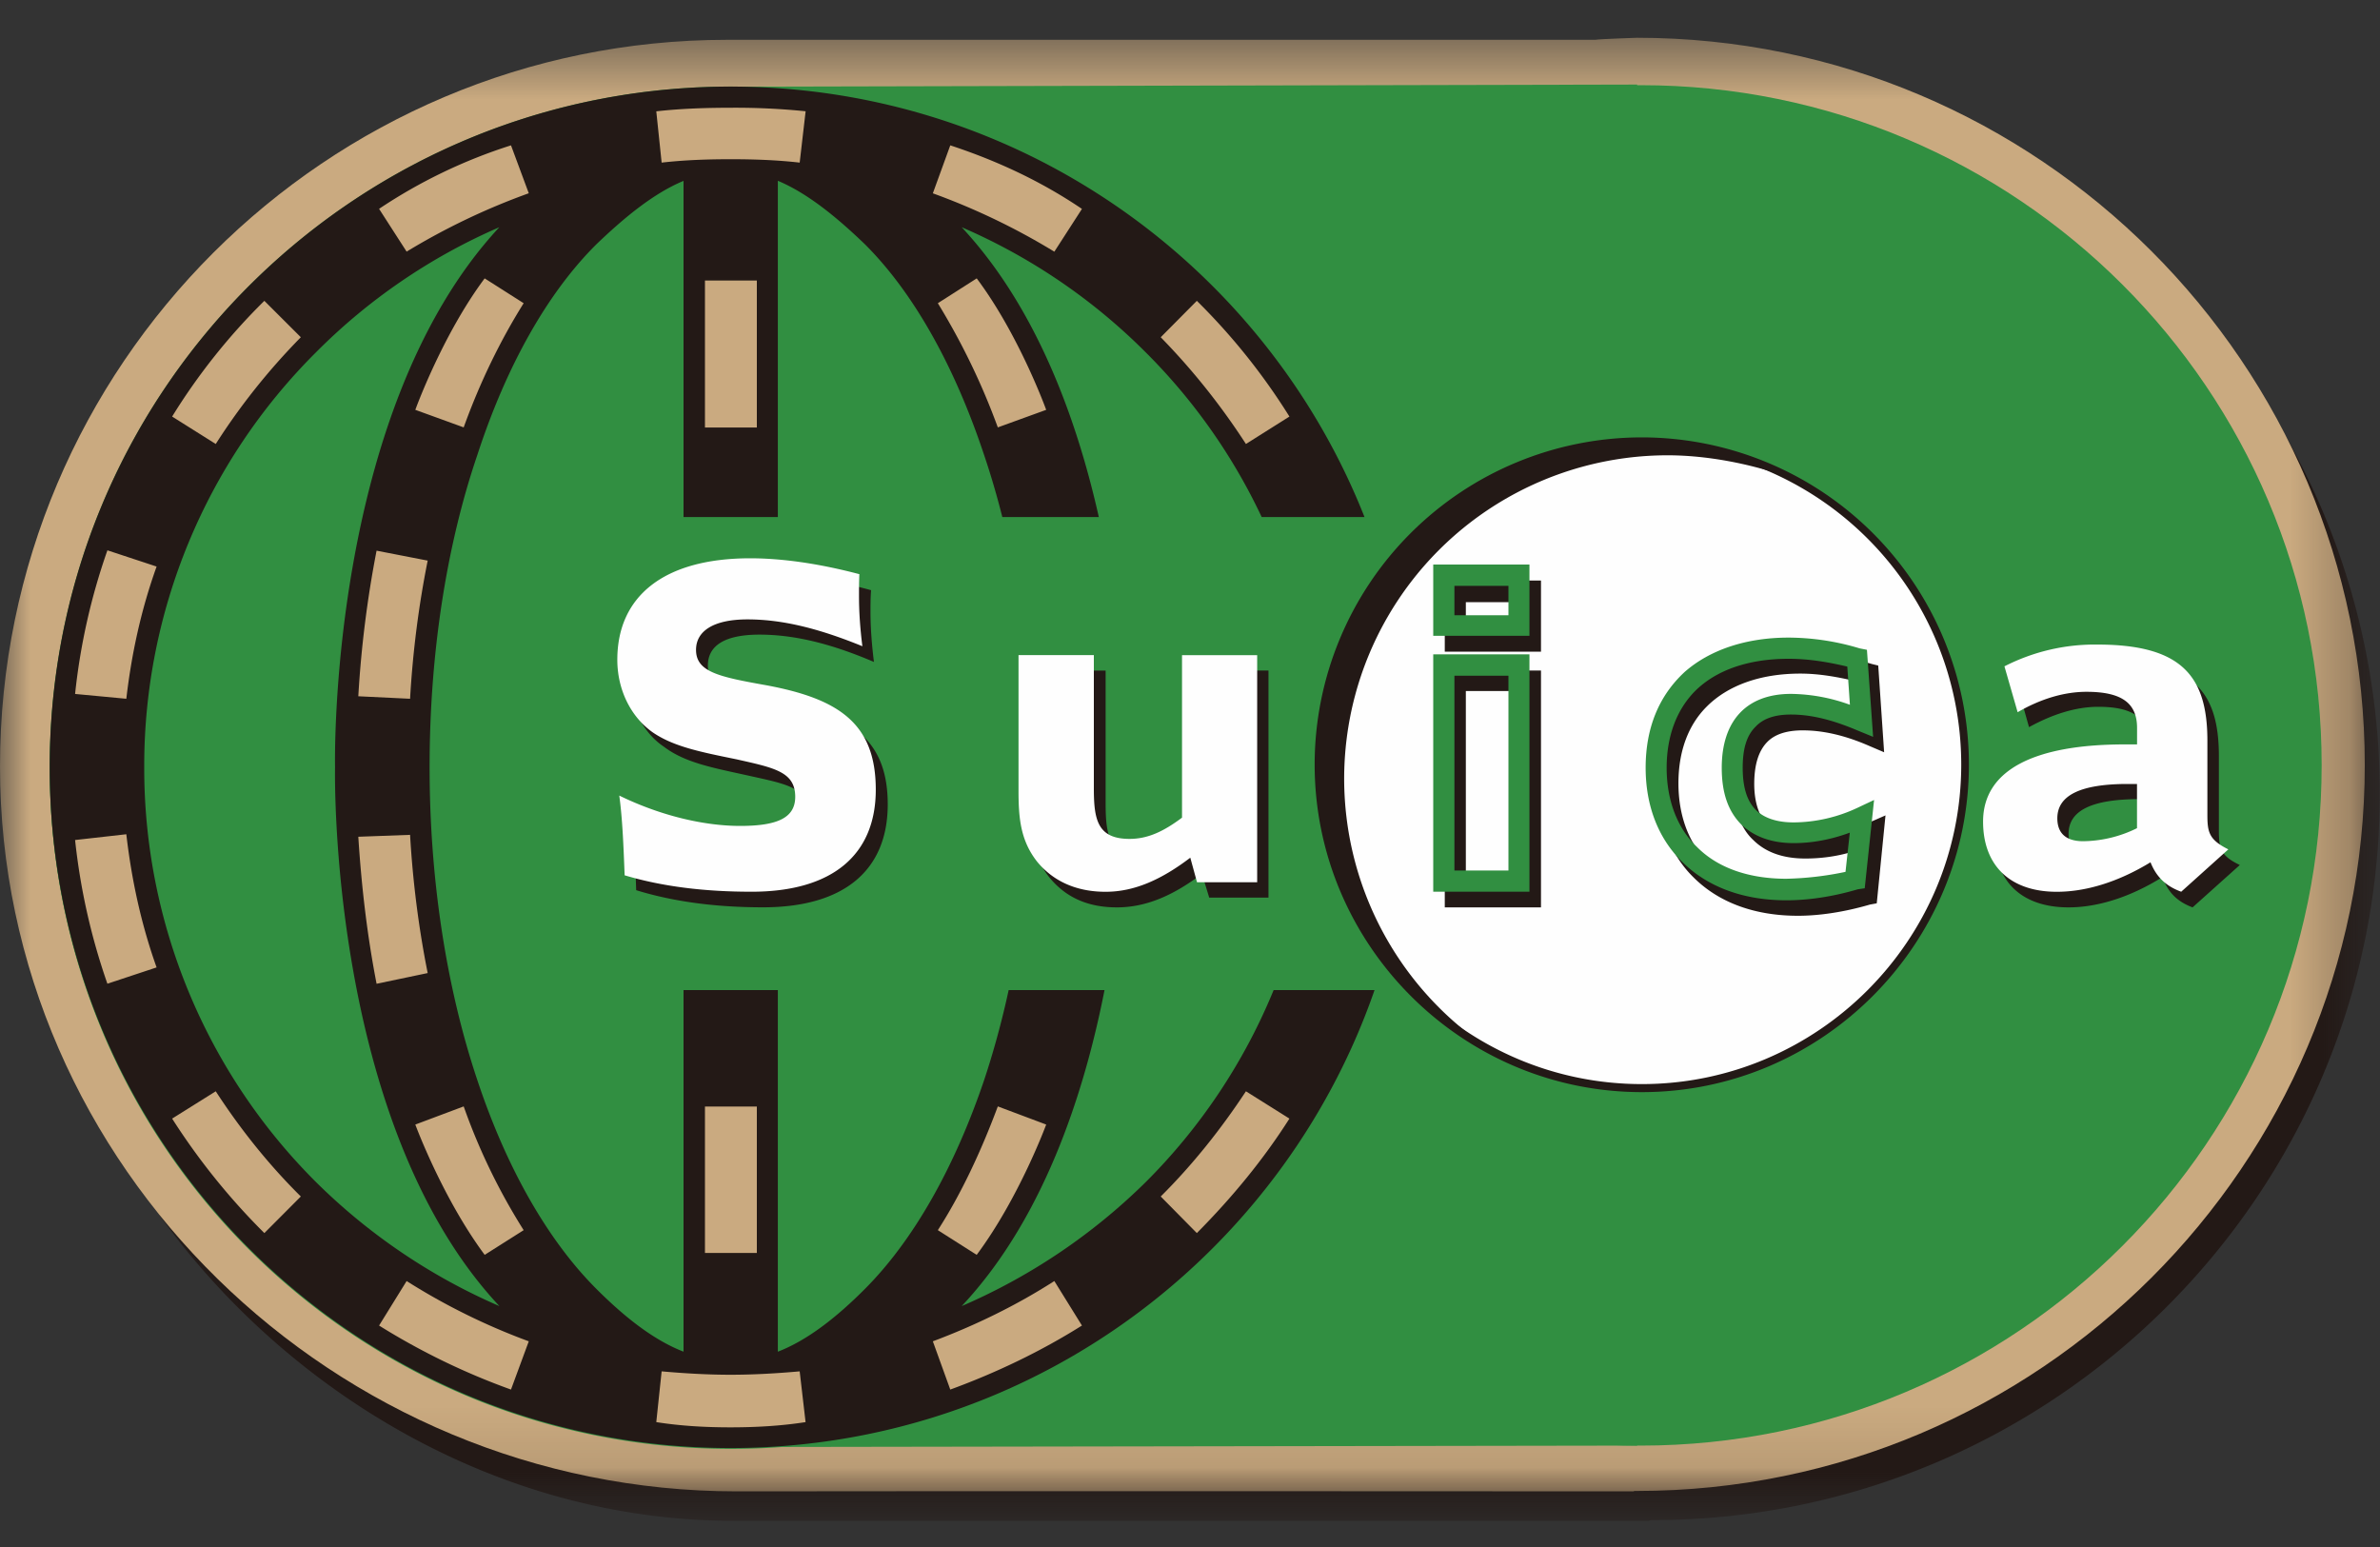 <?xml version="1.0" encoding="UTF-8"?><svg width="40px" height="26px" viewBox="0 0 40 26" version="1.1" xmlns="http://www.w3.org/2000/svg" xmlns:xlink="http://www.w3.org/1999/xlink"><rect x="0" y="0" width="40" height="26" fill="#333333" stroke="none"/><title>set</title><defs><path id="a" d="M.14.325h37.315v19.992H.14z"/><path id="c" d="M0 .471h39.745v24.43H0z"/><path id="e" d="M0 25.56h39.994V.635H0z"/></defs><g stroke="none" stroke-width="1" fill="none" fill-rule="evenodd"><g transform="translate(2.54 5.243)"><mask id="b" fill="#fff"><use xlink:href="#a"/></mask><path d="M.14 15.182c2.125 2.952 5.682 5.135 9.647 5.135H25.18c-.006-.012.05-.012.05-.012 6.738 0 12.226-5.476 12.226-12.205A12.16 12.16 0 0 0 34.66.325" fill="#231916" mask="url(#b)"/></g><path d="M27.515 1.422c-.238 0-.467.01-.701.028H12.222C5.902 1.45.835 6.56.835 12.883c0 6.318 5.067 11.447 11.387 11.447a10 10 0 0 0 .838-.034h14.402v-.006h.053c6.35.046 11.505-5.125 11.505-11.43 0-6.309-5.183-11.438-11.505-11.438" fill="#318F41"/><g transform="translate(0 .164)"><mask id="d" fill="#fff"><use xlink:href="#c"/></mask><path d="M1.558 12.718c0-5.88 4.787-10.657 10.663-10.657h14.611l.682-.019c5.886 0 10.667 4.772 10.667 10.653 0 5.865-4.781 10.642-10.667 10.642h-.053l-14.417.01-.823.04c-5.876 0-10.663-4.781-10.663-10.669zm10.924 12.183c3.318-.007 14.979 0 14.979 0v-.007h.053c6.743 0 12.23-5.488 12.23-12.199 0-6.74-5.487-12.224-12.23-12.224 0 0-.623.02-.705.034H12.221C5.487.505 0 5.977 0 12.718c0 6.726 5.63 12.183 12.38 12.183h.102z" fill="#CAAA80" mask="url(#d)"/></g><path fill="#318F41" d="M27.515 24.296l-15.24.024.002-22.864 15.238-.035"/><path d="M16.122 12.86c0-6.309 5.128-11.429 11.45-11.429 6.324 0 11.448 5.12 11.448 11.429 0 6.306-5.124 11.436-11.448 11.436-6.322 0-11.45-5.13-11.45-11.436" fill="#318F41"/><path d="M.837 12.92c0-6.342 5.13-11.456 11.448-11.456a11.446 11.446 0 0 1 11.451 11.455c0 6.326-5.13 11.432-11.451 11.432C5.966 24.351.837 19.245.837 12.92" fill="#318F41"/><path d="M12.277 1.455C5.96 1.455.835 6.568.835 12.893c0 6.32 5.126 11.444 11.442 11.444 6.322 0 11.453-5.124 11.453-11.444 0-6.325-5.131-11.438-11.453-11.438" fill="#318F41"/><path d="M19.256 19.867a10.098 10.098 0 0 1-3.093 2.084c2.899-3.09 2.767-9.058 2.767-9.058s.132-5.962-2.767-9.074a9.926 9.926 0 0 1 3.093 2.103 9.8 9.8 0 0 1 2.882 6.971 9.815 9.815 0 0 1-2.882 6.974zm-6.179 2.85h-.004V3.04h.004c.495.208.987.611 1.457 1.063.821.817 1.509 2.05 2.006 3.545.526 1.556.807 3.383.807 5.245 0 1.848-.281 3.677-.807 5.26-.497 1.466-1.185 2.69-2.006 3.512-.47.472-.962.859-1.457 1.051zm-1.589 0c-.5-.193-.99-.58-1.462-1.052-.823-.821-1.517-2.046-2.004-3.513-.53-1.582-.802-3.411-.802-5.259 0-1.862.272-3.69.802-5.245.487-1.496 1.18-2.728 2.004-3.545.472-.452.961-.855 1.462-1.063v19.676zm-6.177-2.85a9.82 9.82 0 0 1-2.887-6.974A9.806 9.806 0 0 1 5.31 5.922a9.878 9.878 0 0 1 3.082-2.103C5.5 6.931 5.631 12.893 5.631 12.893s-.131 5.968 2.762 9.058a10.048 10.048 0 0 1-3.082-2.084zm6.966-18.412C5.961 1.455.835 6.568.835 12.893c0 6.32 5.126 11.444 11.442 11.444 6.322 0 11.453-5.124 11.453-11.444 0-6.325-5.131-11.438-11.453-11.438z" fill="#231916"/><mask id="f" fill="#fff"><use xlink:href="#e"/></mask><path fill="#FEFEFE" mask="url(#f)" d="M11.848 11.793h.872V9.339h-.872zm6.382-2.538c.155.773.252 1.607.31 2.447l-.878.042a17.738 17.738 0 0 0-.288-2.322l.855-.167zm-6.382 7.174h.872V13.97h-.872zm6.382.104c.155-.8.252-1.62.31-2.47l-.878-.032a17.93 17.93 0 0 1-.288 2.323l.855.18z"/><path d="M8.146 4.679l.655.417c-.39.623-.732 1.322-1.008 2.087l-.813-.295s.453-1.255 1.166-2.21m.442-2.235A8.744 8.744 0 0 0 6.371 3.51l.463.719a11.354 11.354 0 0 1 2.053-.981l-.299-.806zM6.329 9.255a18.397 18.397 0 0 0-.307 2.447l.87.042c.046-.802.146-1.573.296-2.322l-.859-.167zM4.443 5.056a10.382 10.382 0 0 0-1.55 1.945l.733.461c.407-.638.885-1.24 1.43-1.794l-.613-.612zM1.805 9.25a10.625 10.625 0 0 0-.543 2.413l.861.081c.088-.758.25-1.502.509-2.222l-.827-.273zm9.315-6.517c.385-.044.771-.057 1.156-.057.394 0 .779.013 1.164.057l.1-.863a11.688 11.688 0 0 0-1.264-.059c-.415 0-.836.014-1.246.06l.09.862zm.728 4.452h.872v-2.47h-.872zm4.567-2.506l-.653.417a11.61 11.61 0 0 1 1.008 2.087l.813-.295s-.453-1.255-1.168-2.21m-.444-2.235c.77.253 1.516.596 2.213 1.068l-.464.719a11.312 11.312 0 0 0-2.042-.981l.293-.806zm4.144 2.613a10.65 10.65 0 0 1 1.556 1.945l-.731.461c-.413-.638-.89-1.24-1.432-1.794l.607-.612zM8.146 21.09l.655-.415a10.338 10.338 0 0 1-1.008-2.08l-.813.305s.453 1.229 1.166 2.19m.442 2.264a11.573 11.573 0 0 1-2.217-1.076l.463-.748a10.82 10.82 0 0 0 2.053 1.013l-.299.811zm-2.259-6.821c-.156-.8-.253-1.62-.307-2.47l.87-.032c.046.796.146 1.573.296 2.323l-.859.18zm-1.886 4.191a11.255 11.255 0 0 1-1.55-1.924l.733-.459c.407.627.885 1.229 1.43 1.768l-.613.615zm-2.638-4.191a10.78 10.78 0 0 1-.543-2.415l.861-.097c.088.762.25 1.514.509 2.238l-.827.274zm9.225 7.368c.41.065.831.088 1.246.088.421 0 .846-.023 1.263-.088l-.099-.853c-.385.034-.77.057-1.164.057-.385 0-.771-.023-1.156-.057l-.09.853zm.818-2.843h.872v-2.461h-.872zm4.567.032l-.653-.415c.387-.601.724-1.318 1.008-2.08l.813.305s-.453 1.229-1.168 2.19m-.444 2.264c.77-.282 1.516-.638 2.213-1.076l-.464-.748c-.64.411-1.334.748-2.042 1.013l.293.811zm4.144-2.63c.595-.6 1.12-1.238 1.556-1.924l-.731-.459c-.413.627-.89 1.229-1.432 1.768l.607.615z" fill="#CAAA80" mask="url(#f)"/><path fill="#318F41" mask="url(#f)" d="M11.198 16.64h12.438V8.69H11.198z"/><path d="M22.162 12.848a5.419 5.419 0 0 1 5.432-5.419c2.992 0 5.434 2.418 5.434 5.42a5.444 5.444 0 0 1-5.434 5.432 5.436 5.436 0 0 1-5.432-5.433" fill="#FEFEFE" mask="url(#f)"/><path d="M22.228 12.848a5.371 5.371 0 0 1 5.366-5.371 5.375 5.375 0 0 1 5.368 5.371c0 2.959-2.414 5.372-5.368 5.372-2.958 0-5.366-2.413-5.366-5.372m-.133 0c0 3.023 2.465 5.507 5.5 5.507 3.03 0 5.496-2.484 5.496-5.507a5.503 5.503 0 0 0-5.497-5.497 5.502 5.502 0 0 0-5.499 5.497m-7.465-2.567c0 .277.022.553.058.844-.682-.291-1.307-.459-1.924-.459-.577 0-.867.181-.867.52 0 .373.38.453 1.162.59 1.23.227 1.861.644 1.861 1.743 0 1.101-.726 1.73-2.097 1.73-.771 0-1.491-.09-2.131-.288-.016-.512-.04-.948-.092-1.34.72.344 1.446.516 2.04.516.625 0 .924-.143.924-.503 0-.4-.35-.457-.983-.598-.596-.132-1.063-.214-1.42-.484-.372-.248-.587-.707-.587-1.215 0-1.027.767-1.688 2.224-1.688.53 0 1.143.078 1.842.27-.01.12-.01.258-.01.362m3.952.989v2.222c0 .547.053.869.6.869.312 0 .586-.117.89-.366v-2.726h1.247v3.817h-.996l-.122-.4c-.495.374-.95.564-1.43.564-.496 0-.87-.173-1.144-.516-.266-.343-.302-.714-.302-1.194v-2.27h1.257zm18.71 1.435c0-1.09-.442-1.6-1.848-1.6-.6 0-1.118.132-1.558.35l.215.766c.394-.217.789-.342 1.164-.342.594 0 .846.194.846.62v.261h-.21c-1.531 0-2.377.44-2.377 1.315 0 .739.455 1.175 1.242 1.175.478 0 1.025-.164 1.579-.51.09.26.251.415.505.51l.794-.712c-.326-.157-.352-.277-.352-.595v-1.238zm-1.181.726v.754c-.32.147-.633.22-.901.22-.288 0-.444-.144-.444-.391 0-.395.398-.583 1.188-.583h.157z" fill="#231916" mask="url(#f)"/><path d="M24.636 14.901h.916v-3.287h-.916V14.9zm-.354.349h1.617v-3.981h-1.617v3.981zm.354-4.644h.916v-.486h-.916v.486zm-.354.347h1.617V9.757h-1.617v1.196zm6.935 3.96a4.777 4.777 0 0 1-1 .118c-.629 0-1.16-.183-1.513-.539-.324-.322-.495-.788-.495-1.327 0-.534.162-.98.48-1.294.356-.354.9-.55 1.568-.55.318 0 .626.055.988.14l.044.65c-.356-.127-.682-.2-.99-.2-.75 0-1.166.444-1.166 1.265 0 .4.114.74.335.943.208.206.499.31.874.31.301 0 .63-.047.947-.167l-.072.651zm.198-1.09a2.476 2.476 0 0 1-1.073.264c-.28 0-.49-.075-.632-.218-.143-.137-.227-.384-.227-.693 0-.328.075-.56.22-.707.129-.131.329-.194.595-.194.334 0 .703.08 1.117.261l.251.107-.099-1.457-.109-.027a4.216 4.216 0 0 0-1.201-.181c-.72 0-1.33.202-1.747.58-.429.391-.653.94-.653 1.607 0 .62.205 1.186.6 1.575.422.425 1.026.651 1.76.651.367 0 .784-.064 1.21-.188l.115-.021.147-1.478-.274.12z" fill="#231916" mask="url(#f)"/><path d="M14.437 10.025c0 .27.021.558.057.836-.683-.278-1.308-.451-1.931-.451-.575 0-.865.198-.865.512 0 .371.385.453 1.176.594 1.224.227 1.845.642 1.845 1.756 0 1.088-.72 1.715-2.087 1.715-.78 0-1.49-.084-2.134-.276-.02-.524-.038-.959-.09-1.34.711.347 1.443.51 2.031.51.635 0 .926-.14.926-.489 0-.42-.349-.487-.985-.63-.585-.12-1.059-.21-1.415-.457-.371-.265-.59-.722-.59-1.217 0-1.06.773-1.705 2.234-1.705.52 0 1.143.084 1.834.267-.006.133-.006.268-.006.375m3.947.985v2.239c0 .527.061.85.6.85.317 0 .583-.134.882-.357v-2.731h1.263v3.817h-1.011l-.113-.413c-.493.375-.948.573-1.423.573-.5 0-.887-.183-1.152-.507-.276-.352-.312-.724-.312-1.188V11.01h1.266zm18.715 1.438c0-1.091-.44-1.615-1.848-1.615a3.33 3.33 0 0 0-1.563.366l.222.771c.389-.226.785-.343 1.157-.343.6 0 .85.195.85.608v.276h-.208c-1.526 0-2.38.433-2.38 1.297 0 .741.456 1.18 1.239 1.18.483 0 1.024-.16 1.575-.496.099.248.257.4.516.495l.792-.712c-.333-.166-.352-.295-.352-.594v-1.233zm-1.183.728v.743a2.09 2.09 0 0 1-.905.219c-.28 0-.434-.126-.434-.385 0-.388.393-.577 1.183-.577h.156z" fill="#FEFEFE" mask="url(#f)"/><path d="M24.444 14.63h.908v-3.273h-.908v3.274zm-.356.357h1.617v-3.99h-1.617v3.99zm.356-4.647h.908v-.494h-.908v.493zm-.356.346h1.617V9.488h-1.617v1.198zm6.929 3.967a5.326 5.326 0 0 1-.995.116c-.632 0-1.156-.183-1.504-.537-.332-.318-.507-.787-.507-1.328 0-.535.17-.979.478-1.29.356-.354.9-.542 1.571-.542.318 0 .63.047.987.131l.044.642a2.977 2.977 0 0 0-.99-.183c-.747 0-1.164.45-1.164 1.242 0 .429.11.734.331.956.215.202.505.31.88.31.305 0 .63-.06.941-.176l-.072.659zm.2-1.076a2.558 2.558 0 0 1-1.069.245c-.28 0-.491-.07-.63-.202-.153-.148-.229-.38-.229-.716 0-.327.069-.548.219-.693.128-.137.326-.202.592-.202.341 0 .701.09 1.117.267l.264.108-.104-1.463-.122-.024a4.176 4.176 0 0 0-1.195-.181c-.712 0-1.323.205-1.746.577-.433.4-.656.94-.656 1.611 0 .636.21 1.183.61 1.577.421.421 1.023.65 1.754.65.368 0 .78-.06 1.202-.185l.116-.017.157-1.484-.28.132z" fill="#318F41" mask="url(#f)"/><path d="M24.892 17.53a5.446 5.446 0 0 1-2.301-4.43 5.438 5.438 0 0 1 5.432-5.448c.669 0 1.37.14 1.97.345l.036-.013a5.605 5.605 0 0 0-2.459-.581 5.419 5.419 0 0 0-5.43 5.426 5.444 5.444 0 0 0 2.752 4.728v-.027z" fill="#231916" mask="url(#f)"/></g></svg>